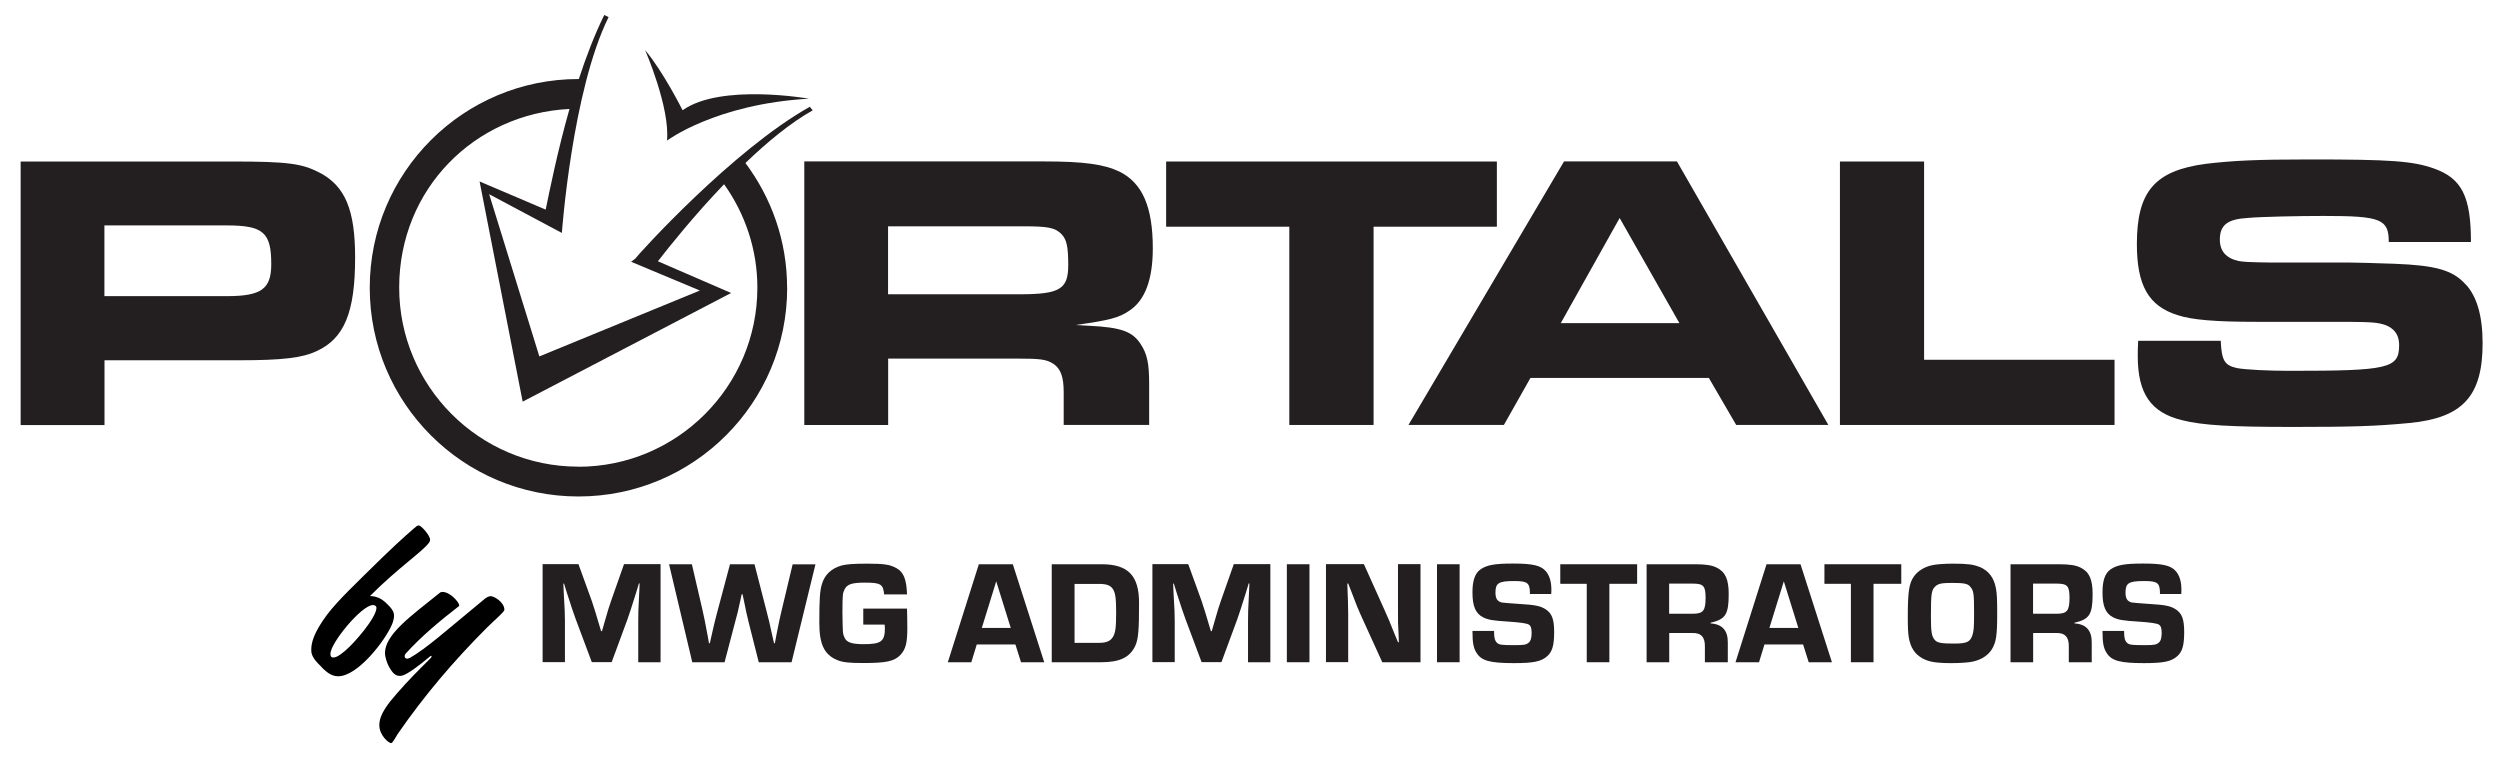 <?xml version="1.0" encoding="UTF-8"?>
<svg id="Layer_1" data-name="Layer 1" xmlns="http://www.w3.org/2000/svg" viewBox="0 0 253.08 76.88">
  <defs>
    <style>
      .cls-1, .cls-2 {
        stroke-width: 0px;
      }

      .cls-2 {
        fill: #231f20;
      }
    </style>
  </defs>
  <path class="cls-2" d="M32.33,17.47c-1.76-.92-3.23-1.12-8.82-1.12H2.09v26.68h8.49v-6.56h13.69c4.28,0,6.34-.24,7.77-.92,2.81-1.28,3.91-3.92,3.91-9.48,0-4.84-1.01-7.24-3.61-8.6ZM22.96,29.98h-12.39v-7.16h12.39c3.7,0,4.5.72,4.5,3.92,0,2.52-1.01,3.24-4.5,3.24Z"/>
  <path class="cls-2" d="M106.63,36.82c.76.52,1.05,1.36,1.05,2.88v3.32h8.65v-4.2c0-2.04-.21-3-.84-3.96-.84-1.32-2.02-1.72-5.21-1.88l-1.39-.08c3.4-.48,4.37-.72,5.42-1.44,1.6-1.04,2.39-3.16,2.39-6.32,0-4.2-1.05-6.6-3.36-7.76-1.6-.76-3.61-1.04-7.77-1.04h-24.15v26.68h8.49v-6.72h13.06c2.31,0,2.98.08,3.65.52ZM89.91,22.91h13.61c2.56,0,3.23.12,3.91.76.55.56.71,1.28.71,3.16,0,2.44-.84,2.96-4.92,2.96h-13.32v-6.88Z"/>
  <polygon class="cls-2" points="139.05 43.02 139.05 22.95 151.53 22.95 151.53 16.35 118.05 16.35 118.05 22.95 130.52 22.95 130.52 43.02 139.05 43.02"/>
  <path class="cls-2" d="M154.93,38.26h18.06l2.77,4.76h9.33l-15.33-26.68h-11.43l-15.75,26.68h9.66l2.69-4.76ZM163.96,22.07l6.05,10.64h-12.01l5.96-10.64Z"/>
  <polygon class="cls-2" points="194.78 16.35 186.26 16.35 186.26 43.02 214.06 43.02 214.06 36.42 194.78 36.42 194.78 16.35"/>
  <path class="cls-2" d="M249.59,28.78c-1.3-1.44-3.02-1.92-7.23-2.08-2.27-.08-3.95-.12-4.45-.12h-7.94c-2.69-.04-2.9-.08-3.36-.16-1.26-.28-1.89-1-1.89-2.16,0-1.48.76-2.08,2.86-2.2,1.3-.12,5.08-.2,7.69-.2,5.76,0,6.55.32,6.55,2.64h8.32c0-4.6-.92-6.44-3.74-7.44-2.14-.76-4.37-.92-12.56-.92-5.42,0-7.77.12-10.5.44-5.21.68-7.02,2.8-7.02,8.12,0,4.2,1.18,6.28,4.12,7.2,1.43.48,3.86.68,7.94.68h7.73c3.49,0,3.7.04,4.2.08,1.72.16,2.56.92,2.56,2.28,0,2.36-1.05,2.6-11.09,2.6-2.14,0-4.54-.12-5.33-.28-1.26-.28-1.55-.76-1.64-2.76h-8.36c-.04.6-.04,1.28-.04,1.56,0,3.8,1.34,5.72,4.5,6.48,2.06.52,4.92.68,11.26.68,6.01,0,8.4-.08,11.76-.4,5.38-.52,7.39-2.72,7.39-8.08,0-2.76-.59-4.76-1.72-5.96Z"/>
  <path class="cls-2" d="M67.51,14.24s4.92-3.71,14.38-4.25c0,0-8.92-1.58-12.79,1.17,0,0-1.96-3.92-3.79-6.08,0,0,2.54,5.83,2.21,9.17Z"/>
  <path class="cls-2" d="M79.68,29.12c0-4.74-1.59-9.1-4.22-12.62,2.21-2.12,4.57-4.07,6.81-5.33l-.29-.36c-7.85,4.4-17.31,14.88-17.69,15.39l-.4.3,6.96,2.91-16.25,6.67-5.08-16.42,7.36,3.92s1.03-14.37,4.73-21.85l-.44-.21c-.98,1.99-1.84,4.23-2.57,6.48-.01,0-.03,0-.04,0-11.67,0-21.13,9.46-21.13,21.13s9.46,21.13,21.13,21.13,21.13-9.46,21.13-21.13ZM58.54,47.24c-10,0-18.13-8.13-18.13-18.13s7.66-17.61,17.24-18.08c-1.22,4.3-2.01,8.26-2.41,10.19l-6.69-2.85,4.36,22.29,21.1-11-7.41-3.21c1.17-1.51,3.68-4.65,6.7-7.8,2.11,2.96,3.37,6.56,3.37,10.47,0,10-8.13,18.13-18.13,18.13Z"/>
  <g>
    <g>
      <path class="cls-1" d="M32.16,67.13c-.65-.71-.65-1.08-.65-1.4,0-.8.41-1.64.76-2.25,1-1.71,2.3-2.98,4.55-5.2,2.92-2.89,4.09-3.93,5.11-4.81.19-.17.32-.28.48-.28.19,0,1.13.97,1.13,1.47,0,.06-.04.19-.11.28-.73.97-3.12,2.53-5.98,5.4.67,0,1.21.3,1.6.67.48.45.84.84.84,1.3,0,.28-.09.63-.19.86-.69,1.68-3.49,5.29-5.46,5.29-.76,0-1.3-.48-2.08-1.34ZM33.72,66.56c.3,0,.61-.17,1.23-.69.99-.84,3.12-3.33,3.16-4.32,0-.21-.19-.3-.35-.3-1.15,0-4.31,3.84-4.31,4.94,0,.17.04.37.28.37Z"/>
      <path class="cls-1" d="M41.45,66.63c1.84-1.08,3.49-2.61,7.66-6.04.09-.07.35-.24.56-.24.37,0,1.39.63,1.39,1.38,0,.22-.95.99-1.8,1.84-3.36,3.37-6.28,6.8-9,10.73-.19.28-.5.93-.67.93-.22,0-1.19-.76-1.19-1.83,0-1.12.95-2.25,1.78-3.2,1.12-1.29,2.03-2.2,3.42-3.58.06-.06.09-.13.09-.17s-.02-.06-.04-.06c-.04,0-.09.04-.13.07-2.36,1.96-2.79,1.96-3.05,1.96-.39,0-.71-.19-1.15-1.04-.17-.34-.35-.93-.35-1.25,0-1.9,2.55-3.71,5.59-6.15.06-.04.13-.06.22-.06.82,0,1.71,1.08,1.71,1.36,0,.04-.02.09-.07.11-1.9,1.47-3.74,3-5.35,4.77-.07.09-.11.19-.11.26,0,.15.09.26.26.26.06,0,.13-.02.22-.07Z"/>
    </g>
    <g>
      <path class="cls-2" d="M66.87,67.04h-2.26v-4.17c0-.8.01-1.15.1-2.86l.04-.95h-.07l-.28.92c-.51,1.62-.65,2.07-.89,2.74l-1.59,4.31h-2.01l-1.61-4.3c-.27-.74-.39-1.09-.92-2.74l-.28-.91h-.07l.04.94c.1,1.7.12,2.14.12,2.84v4.17h-2.26v-9.92h3.63l1.34,3.7c.22.65.37,1.12.95,3.08h.09l.22-.77c.39-1.35.49-1.71.7-2.29l1.31-3.72h3.7v9.92Z"/>
      <path class="cls-2" d="M80.13,67.04h-3.32l-1.03-4.08c-.22-.94-.24-.97-.46-2.1l-.15-.7h-.09l-.15.7c-.22,1.03-.25,1.15-.51,2.1l-1.07,4.08h-3.27l-2.35-9.92h2.31l1.07,4.61c.19.88.24,1.07.51,2.53l.15.85h.09l.19-.85c.06-.27.13-.55.19-.83.04-.24.24-.94.43-1.7l1.23-4.61h2.48l1.19,4.63c.24.91.37,1.46.52,2.19l.27,1.18h.08l.16-.85c.27-1.37.33-1.65.54-2.53l1.1-4.61h2.31l-2.42,9.92Z"/>
      <path class="cls-2" d="M91.82,61.6c.01.61.03,1.26.03,1.96,0,1.53-.16,2.16-.7,2.74-.61.64-1.43.82-3.76.82-1.47,0-2.08-.07-2.66-.31-1.29-.55-1.79-1.58-1.79-3.79,0-2.44.06-3.26.28-3.94.28-.92.97-1.55,1.96-1.83.49-.13,1.21-.19,2.59-.19,1.77,0,2.35.09,3.02.48.7.4.98,1.15,1.03,2.63h-2.32c-.09-1.03-.34-1.19-1.95-1.19-1.29,0-1.8.16-2.05.68-.19.39-.21.46-.22,2.28.03,2.19.03,2.2.21,2.6.21.49.74.67,1.95.67,1.77,0,2.14-.28,2.14-1.65,0-.03-.01-.18-.03-.33h-2.16v-1.62h4.43Z"/>
      <path class="cls-2" d="M98.88,65.24l-.55,1.8h-2.38l3.14-9.92h3.44l3.18,9.92h-2.35l-.57-1.8h-3.91ZM100.85,58.85l-1.46,4.72h2.93l-1.47-4.72Z"/>
      <path class="cls-2" d="M106.48,57.12h5.04c2.68,0,3.79,1.15,3.79,3.91s-.07,3.67-.39,4.36c-.55,1.16-1.56,1.65-3.45,1.65h-5v-9.92ZM111.19,65.08c.79,0,1.19-.16,1.46-.58s.34-.97.34-2.5c0-1.43-.08-1.99-.33-2.37-.24-.37-.64-.52-1.41-.52h-2.47v5.97h2.41Z"/>
      <path class="cls-2" d="M128.6,67.04h-2.26v-4.17c0-.8.01-1.15.1-2.86l.04-.95h-.07l-.28.92c-.51,1.62-.65,2.07-.89,2.74l-1.59,4.31h-2.01l-1.61-4.3c-.27-.74-.39-1.09-.92-2.74l-.28-.91h-.07l.04.94c.1,1.7.12,2.14.12,2.84v4.17h-2.26v-9.92h3.63l1.34,3.7c.22.65.37,1.12.95,3.08h.09l.22-.77c.39-1.35.49-1.71.7-2.29l1.31-3.72h3.7v9.92Z"/>
      <path class="cls-2" d="M132.56,67.04h-2.29v-9.92h2.29v9.92Z"/>
      <path class="cls-2" d="M143.8,67.04h-3.87l-2.19-4.81c-.27-.6-.4-.92-.95-2.37l-.31-.79h-.09c.06,1.37.09,2.41.09,3.15v4.81h-2.25v-9.92h3.84l2.07,4.6c.46,1.03.49,1.1,1.04,2.48l.34.82h.09l-.03-.77c-.06-1.12-.06-1.25-.06-2.31v-4.82h2.28v9.92Z"/>
      <path class="cls-2" d="M147.76,67.04h-2.29v-9.92h2.29v9.92Z"/>
      <path class="cls-2" d="M154.88,60.13c0-1.13-.22-1.31-1.62-1.31-1.55,0-1.87.21-1.87,1.16,0,.61.18.89.62,1.01q.21.04,1.81.15c1.59.09,2.14.21,2.65.54.64.42.86,1,.86,2.31s-.18,1.95-.66,2.4c-.62.58-1.41.74-3.41.74-2.43,0-3.29-.24-3.78-1.03-.31-.48-.42-1-.42-2.23h2.19v.18c0,.54.09.83.31,1.04.24.19.45.22,1.8.22.91,0,1.13-.04,1.38-.24.21-.16.31-.48.31-1,0-.43-.07-.7-.27-.83q-.24-.19-2.04-.31c-1.62-.1-2.08-.18-2.59-.43-.77-.39-1.09-1.12-1.09-2.53,0-1.19.25-1.92.8-2.32.64-.45,1.44-.6,3.29-.6,2.02,0,2.84.19,3.35.79.37.45.55,1.04.55,1.89,0,.06,0,.24-.02.4h-2.19Z"/>
      <path class="cls-2" d="M162.92,67.04h-2.29v-7.94h-2.68v-1.98h7.78v1.98h-2.81v7.94Z"/>
      <path class="cls-2" d="M166.68,57.12h4.94c1.03,0,1.7.1,2.16.34.88.43,1.22,1.19,1.22,2.66,0,2.07-.31,2.57-1.83,2.92v.07c1.18.07,1.76.73,1.74,1.95v1.98h-2.32v-1.55c.03-1-.39-1.44-1.29-1.41h-2.32v2.96h-2.29v-9.92ZM171.35,62.13c1.07,0,1.31-.3,1.31-1.62,0-1.19-.21-1.43-1.31-1.43h-2.38v3.05h2.38Z"/>
      <path class="cls-2" d="M178.62,65.24l-.55,1.8h-2.38l3.14-9.92h3.44l3.18,9.92h-2.35l-.57-1.8h-3.91ZM180.58,58.85l-1.46,4.72h2.93l-1.47-4.72Z"/>
      <path class="cls-2" d="M189.66,67.04h-2.29v-7.94h-2.68v-1.98h7.78v1.98h-2.81v7.94Z"/>
      <path class="cls-2" d="M200.41,57.39c.92.4,1.46,1.1,1.65,2.22.09.45.12,1.1.12,2.47,0,2.25-.1,2.92-.54,3.65-.39.62-1.06,1.06-1.95,1.25-.43.09-1.23.15-2.14.15-1.56,0-2.32-.13-2.95-.49-.79-.45-1.19-1.09-1.37-2.11-.07-.45-.1-.95-.1-2.02,0-2.59.12-3.44.61-4.14.39-.57,1.09-1,1.89-1.16.4-.09,1.24-.15,2.14-.15,1.4,0,2.05.09,2.63.34ZM195.93,59.35c-.4.36-.46.71-.46,3.03,0,1.59.07,2.02.39,2.4.25.3.67.37,1.95.37s1.61-.16,1.84-.79c.16-.45.19-.8.19-2.32,0-1.98-.04-2.25-.4-2.66-.25-.3-.64-.37-1.83-.37-1.04,0-1.38.07-1.68.34Z"/>
      <path class="cls-2" d="M203.52,57.12h4.94c1.03,0,1.7.1,2.16.34.88.43,1.22,1.19,1.22,2.66,0,2.07-.31,2.57-1.83,2.92v.07c1.18.07,1.76.73,1.74,1.95v1.98h-2.32v-1.55c.03-1-.39-1.44-1.29-1.41h-2.32v2.96h-2.29v-9.92ZM208.19,62.13c1.07,0,1.31-.3,1.31-1.62,0-1.19-.21-1.43-1.31-1.43h-2.38v3.05h2.38Z"/>
      <path class="cls-2" d="M218.66,60.13c0-1.13-.22-1.31-1.62-1.31-1.55,0-1.87.21-1.87,1.16,0,.61.18.89.62,1.01q.21.04,1.81.15c1.59.09,2.14.21,2.65.54.64.42.86,1,.86,2.31s-.18,1.95-.66,2.4c-.62.58-1.41.74-3.41.74-2.43,0-3.29-.24-3.78-1.03-.31-.48-.42-1-.42-2.23h2.19v.18c0,.54.09.83.31,1.04.24.19.45.22,1.8.22.91,0,1.13-.04,1.38-.24.21-.16.31-.48.31-1,0-.43-.07-.7-.27-.83q-.24-.19-2.04-.31c-1.62-.1-2.08-.18-2.59-.43-.77-.39-1.09-1.12-1.09-2.53,0-1.19.25-1.92.8-2.32.64-.45,1.44-.6,3.29-.6,2.02,0,2.84.19,3.35.79.37.45.55,1.04.55,1.89,0,.06,0,.24-.02.4h-2.19Z"/>
    </g>
  </g>
</svg>
